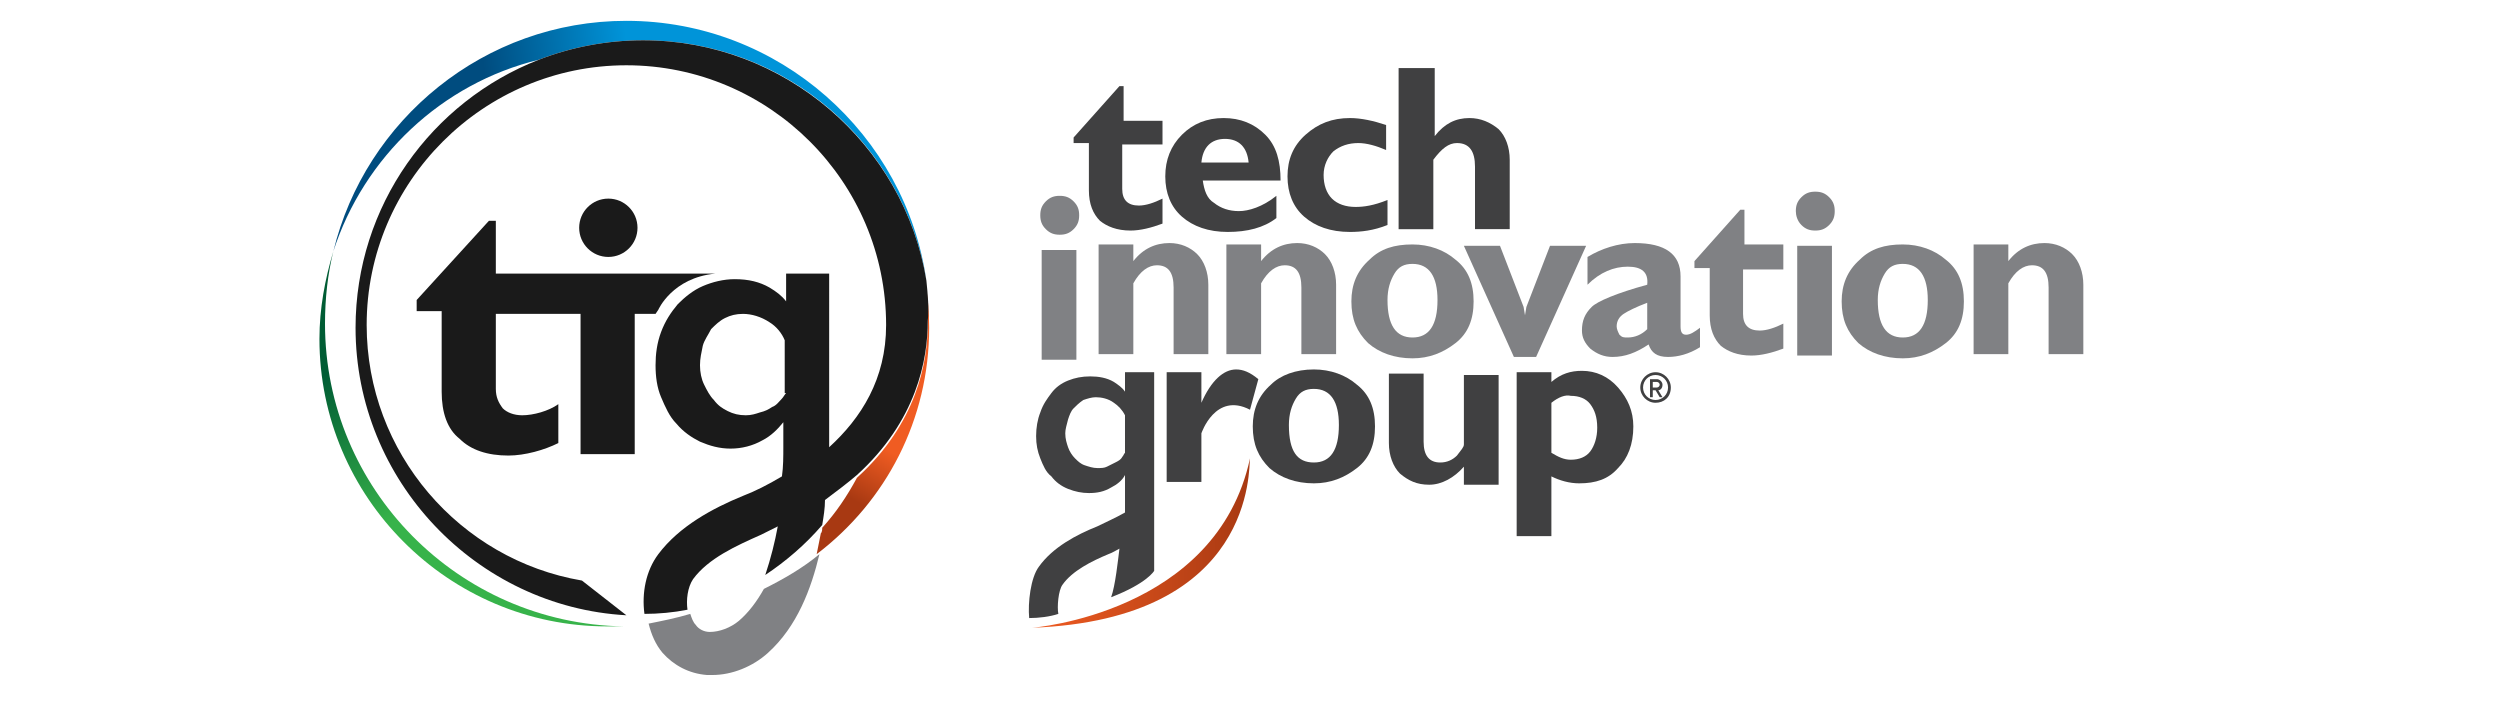 <?xml version="1.0" encoding="utf-8"?>
<!-- Generator: Adobe Illustrator 25.2.1, SVG Export Plug-In . SVG Version: 6.00 Build 0)  -->
<svg version="1.1" id="Capa_1" xmlns="http://www.w3.org/2000/svg" xmlns:xlink="http://www.w3.org/1999/xlink" x="0px" y="0px"
	 viewBox="0 0 180 51" style="enable-background:new 0 0 180 51;" xml:space="preserve">
<style type="text/css">
	.st0{fill:#404041;}
	.st1{fill:#808184;}
	.st2{fill:url(#SVGID_1_);}
	.st3{fill:#1A1A1A;}
	.st4{fill:none;}
	.st5{fill:url(#SVGID_2_);}
	.st6{fill:url(#SVGID_3_);}
	.st7{fill:url(#SVGID_4_);}
</style>
<g>
	<g>
		<path class="st0" d="M119.2,29c-0.6,0-1.1-0.5-1.1-1.1c0-0.6,0.5-1.1,1.1-1.1c0.6,0,1.1,0.5,1.1,1.1C120.3,28.6,119.8,29,119.2,29
			z M119.2,27c-0.5,0-0.9,0.4-0.9,0.9c0,0.5,0.4,0.9,0.9,0.9c0.5,0,0.9-0.4,0.9-0.9C120.1,27.4,119.7,27,119.2,27z M119.5,28.6
			l-0.3-0.5H119v0.5h-0.2v-1.3h0.5c0.2,0,0.4,0.2,0.4,0.4c0,0.3-0.2,0.4-0.3,0.4l0.3,0.5H119.5z M119.3,27.5H119v0.4h0.3
			c0.1,0,0.2-0.1,0.2-0.2C119.5,27.6,119.4,27.5,119.3,27.5z"/>
		<path class="st0" d="M83.1,41.1v-5.8v-8.5H81v1.4c-0.2-0.3-0.5-0.5-0.8-0.7c-0.5-0.3-1.1-0.4-1.7-0.4c-0.6,0-1.1,0.1-1.6,0.3
			c-0.5,0.2-0.9,0.5-1.2,0.9c-0.3,0.4-0.6,0.8-0.8,1.4c-0.2,0.5-0.3,1.1-0.3,1.7c0,0.6,0.1,1.1,0.3,1.6c0.2,0.5,0.4,1,0.8,1.3
			c0.3,0.4,0.7,0.7,1.2,0.9c0.5,0.2,1,0.3,1.5,0.3c0.6,0,1.1-0.1,1.6-0.4c0.4-0.2,0.8-0.5,1-0.9v1.2c0,0.5,0,1,0,1.5
			c-0.7,0.4-1.4,0.7-2,1c-1.5,0.6-3.2,1.5-4.2,2.9c-0.6,0.8-0.8,2.6-0.7,3.7c0.7,0,1.5-0.1,2.1-0.3c-0.1-0.5,0-1.7,0.3-2.1
			c0.7-1,2.1-1.7,3.3-2.2c0.3-0.1,0.6-0.3,0.8-0.4c-0.1,0.8-0.3,2.7-0.6,3.5C82.6,42,83.1,41.1,83.1,41.1z M81,32.6
			c-0.1,0.1-0.1,0.2-0.2,0.3c-0.1,0.2-0.3,0.3-0.5,0.4c-0.2,0.1-0.4,0.2-0.6,0.3c-0.2,0.1-0.4,0.1-0.7,0.1c-0.3,0-0.6-0.1-0.9-0.2
			c-0.3-0.1-0.5-0.3-0.7-0.5c-0.2-0.2-0.4-0.5-0.5-0.8c-0.1-0.3-0.2-0.6-0.2-1c0-0.3,0.1-0.6,0.2-1c0.1-0.3,0.2-0.6,0.4-0.8
			c0.2-0.2,0.4-0.4,0.7-0.6c0.3-0.1,0.6-0.2,0.9-0.2c0.4,0,0.9,0.1,1.3,0.4c0.3,0.2,0.6,0.5,0.8,0.9V32.6z"/>
		<g>
			<path class="st0" d="M83.7,8.7v1.7h-2.9v3.2c0,0.4,0.1,0.7,0.3,0.9c0.2,0.2,0.5,0.3,0.9,0.3c0.5,0,1.1-0.2,1.7-0.5v1.8
				c-0.8,0.3-1.6,0.5-2.3,0.5c-1,0-1.7-0.3-2.2-0.7c-0.5-0.5-0.8-1.2-0.8-2.2v-3.4h-1.1V9.9l3.3-3.7h0.3v2.5H83.7z"/>
			<path class="st0" d="M91.9,14.1v1.6c-0.9,0.7-2.1,1-3.5,1c-1.4,0-2.5-0.4-3.3-1.1c-0.8-0.7-1.2-1.7-1.2-2.9c0-1.2,0.4-2.2,1.2-3
				c0.8-0.8,1.8-1.2,3-1.2c1.2,0,2.2,0.4,3,1.2c0.8,0.8,1.1,1.9,1.1,3.3h-5.6c0.1,0.7,0.3,1.3,0.8,1.6c0.5,0.4,1.1,0.6,1.8,0.6
				C89.9,15.2,90.9,14.9,91.9,14.1z M86.5,11.7h3.4c-0.1-1.1-0.7-1.7-1.7-1.7C87.2,10,86.6,10.6,86.5,11.7z"/>
			<path class="st0" d="M99.9,14.4v1.8c-1,0.4-1.9,0.5-2.7,0.5c-1.4,0-2.5-0.4-3.3-1.1c-0.8-0.7-1.2-1.7-1.2-2.9
				c0-1.2,0.4-2.2,1.3-3s1.9-1.2,3.2-1.2c0.8,0,1.7,0.2,2.6,0.5v1.8c-0.7-0.3-1.4-0.5-2-0.5c-0.7,0-1.3,0.2-1.8,0.6
				c-0.4,0.4-0.7,1-0.7,1.7c0,0.7,0.2,1.3,0.6,1.7c0.4,0.4,1,0.6,1.7,0.6C98.2,14.9,98.9,14.8,99.9,14.4z"/>
			<path class="st0" d="M103.3,4.9v4.9h0c0.7-0.9,1.5-1.3,2.5-1.3c0.8,0,1.5,0.3,2.1,0.8c0.5,0.5,0.8,1.3,0.8,2.2v5h-2.5v-4.5
				c0-1.1-0.4-1.7-1.3-1.7c-0.6,0-1.1,0.4-1.7,1.2v5h-2.5V4.9H103.3z"/>
		</g>
		<g>
			<g>
				<path class="st1" d="M74.9,15.5c0-0.4,0.1-0.7,0.4-1c0.3-0.3,0.6-0.4,1-0.4c0.4,0,0.7,0.1,1,0.4c0.3,0.3,0.4,0.6,0.4,1
					c0,0.4-0.1,0.7-0.4,1c-0.3,0.3-0.6,0.4-1,0.4c-0.4,0-0.7-0.1-1-0.4C75,16.2,74.9,15.9,74.9,15.5z M77.5,18v7.9H75V18H77.5z"/>
				<path class="st1" d="M81.6,17.7v1.1c0.7-0.9,1.6-1.3,2.6-1.3c0.8,0,1.5,0.3,2,0.8c0.5,0.5,0.8,1.3,0.8,2.2v5h-2.5v-4.8
					c0-1.1-0.4-1.6-1.2-1.6c-0.6,0-1.2,0.4-1.7,1.3v5.1h-2.5v-7.9H81.6z"/>
				<path class="st1" d="M90.8,17.7v1.1c0.7-0.9,1.6-1.3,2.6-1.3c0.8,0,1.5,0.3,2,0.8s0.8,1.3,0.8,2.2v5h-2.5v-4.8
					c0-1.1-0.4-1.6-1.2-1.6c-0.6,0-1.2,0.4-1.7,1.3v5.1h-2.5v-7.9H90.8z"/>
				<path class="st1" d="M144.6,17.7v1.1c0.7-0.9,1.6-1.3,2.6-1.3c0.8,0,1.5,0.3,2,0.8c0.5,0.5,0.8,1.3,0.8,2.2v5h-2.5v-4.8
					c0-1.1-0.4-1.6-1.2-1.6c-0.6,0-1.2,0.4-1.7,1.3v5.1h-2.5v-7.9H144.6z"/>
				<path class="st1" d="M101.7,17.6c1.2,0,2.3,0.4,3.1,1.1c0.9,0.7,1.3,1.7,1.3,3c0,1.3-0.4,2.3-1.3,3c-0.9,0.7-1.9,1.1-3.1,1.1
					c-1.3,0-2.4-0.4-3.2-1.1c-0.8-0.8-1.2-1.7-1.2-3c0-1.2,0.4-2.2,1.3-3C99.4,17.9,100.4,17.6,101.7,17.6z M101.7,24.3
					c1.2,0,1.8-0.9,1.8-2.7c0-1.7-0.6-2.6-1.8-2.6c-0.6,0-1,0.2-1.3,0.7c-0.3,0.5-0.5,1.1-0.5,1.9C99.9,23.4,100.5,24.3,101.7,24.3z
					"/>
				<polygon class="st1" points="111.6,17.7 109.9,22.1 109.8,22.7 109.7,22.1 108,17.7 105.4,17.7 109,25.7 109.2,25.7 110.4,25.7 
					110.6,25.7 114.2,17.7 				"/>
				<path class="st1" d="M122.4,23.6V25c-0.8,0.5-1.6,0.7-2.3,0.7c-0.8,0-1.2-0.3-1.4-0.9c-0.9,0.6-1.7,0.9-2.6,0.9
					c-0.6,0-1.1-0.2-1.6-0.6c-0.4-0.4-0.6-0.8-0.6-1.3c0-0.7,0.2-1.2,0.7-1.7c0.4-0.4,1.8-1,4-1.6c0.1-0.9-0.4-1.3-1.4-1.3
					c-1,0-2,0.4-2.9,1.3v-2c1-0.6,2.2-1,3.4-1c2.2,0,3.3,0.8,3.3,2.4v3.6c0,0.4,0.1,0.6,0.4,0.6C121.7,24.1,122,23.9,122.4,23.6z
					 M118.6,23.7v-1.9c-0.8,0.3-1.4,0.6-1.7,0.8c-0.3,0.2-0.5,0.5-0.5,0.9c0,0.2,0.1,0.4,0.2,0.6c0.2,0.2,0.3,0.2,0.6,0.2
					C117.7,24.3,118.2,24.1,118.6,23.7z"/>
				<path class="st1" d="M128.4,17.7v1.7h-2.9v3.2c0,0.4,0.1,0.7,0.3,0.9c0.2,0.2,0.5,0.3,0.9,0.3c0.5,0,1.1-0.2,1.7-0.5v1.8
					c-0.8,0.3-1.6,0.5-2.3,0.5c-1,0-1.7-0.3-2.2-0.7c-0.5-0.5-0.8-1.2-0.8-2.2v-3.4H122v-0.5l3.3-3.7h0.3v2.5H128.4z"/>
				<path class="st1" d="M129.3,15.2c0-0.4,0.1-0.7,0.4-1c0.3-0.3,0.6-0.4,1-0.4c0.4,0,0.7,0.1,1,0.4c0.3,0.3,0.4,0.6,0.4,1
					c0,0.4-0.1,0.7-0.4,1c-0.3,0.3-0.6,0.4-1,0.4c-0.4,0-0.7-0.1-1-0.4C129.4,15.9,129.3,15.5,129.3,15.2z M131.9,17.7v7.9h-2.5
					v-7.9H131.9z"/>
				<path class="st1" d="M137,17.6c1.2,0,2.3,0.4,3.1,1.1c0.9,0.7,1.3,1.7,1.3,3c0,1.3-0.4,2.3-1.3,3c-0.9,0.7-1.9,1.1-3.1,1.1
					c-1.3,0-2.4-0.4-3.2-1.1c-0.8-0.8-1.2-1.7-1.2-3c0-1.2,0.4-2.2,1.3-3C134.7,17.9,135.7,17.6,137,17.6z M137,24.3
					c1.2,0,1.8-0.9,1.8-2.7c0-1.7-0.6-2.6-1.8-2.6c-0.6,0-1,0.2-1.3,0.7c-0.3,0.5-0.5,1.1-0.5,1.9C135.2,23.4,135.8,24.3,137,24.3z"
					/>
			</g>
		</g>
		<g>
			<path class="st0" d="M86.5,31.2v3.5h-2.5v-7.9h2.5V29h0c0.7-1.6,1.6-2.4,2.5-2.4c0.5,0,1,0.2,1.6,0.7L90,29.5
				C87.5,28.2,86.5,31.2,86.5,31.2z"/>
			<path class="st0" d="M94.6,26.6c1.2,0,2.3,0.4,3.1,1.1c0.9,0.7,1.3,1.7,1.3,3c0,1.3-0.4,2.3-1.3,3c-0.9,0.7-1.9,1.1-3.1,1.1
				c-1.3,0-2.4-0.4-3.2-1.1c-0.8-0.8-1.2-1.7-1.2-3c0-1.2,0.4-2.2,1.3-3C92.2,27,93.3,26.6,94.6,26.6z M94.6,33.3
				c1.2,0,1.8-0.9,1.8-2.7c0-1.7-0.6-2.6-1.8-2.6c-0.6,0-1,0.2-1.3,0.7c-0.3,0.5-0.5,1.1-0.5,1.9C92.8,32.5,93.4,33.3,94.6,33.3z"/>
			<path class="st0" d="M105.4,34.7v-1.1c-0.7,0.8-1.6,1.3-2.5,1.3c-0.9,0-1.5-0.3-2.1-0.8c-0.5-0.5-0.8-1.3-0.8-2.2v-5h2.5v4.9
				c0,1,0.4,1.5,1.2,1.5c0.5,0,0.9-0.2,1.2-0.5c0.3-0.4,0.5-0.6,0.5-0.8v-5h2.5v7.9H105.4z"/>
			<path class="st0" d="M111.7,26.8v0.7c0.7-0.6,1.4-0.8,2.2-0.8c1,0,1.9,0.4,2.6,1.2c0.7,0.8,1.1,1.7,1.1,2.8c0,1.3-0.4,2.3-1.1,3
				c-0.7,0.8-1.6,1.1-2.8,1.1c-0.7,0-1.4-0.2-2-0.5v4.3h-2.5V26.8H111.7z M111.7,29v3.6c0.5,0.3,0.9,0.5,1.4,0.5
				c0.6,0,1.1-0.2,1.4-0.6s0.5-1,0.5-1.7c0-0.8-0.2-1.3-0.5-1.7c-0.3-0.4-0.8-0.6-1.4-0.6C112.7,28.4,112.2,28.6,111.7,29z"/>
		</g>
		<linearGradient id="SVGID_1_" gradientUnits="userSpaceOnUse" x1="74.289" y1="39.055" x2="90.024" y2="39.055">
			<stop  offset="0" style="stop-color:#F05C22"/>
			<stop  offset="0.995" style="stop-color:#A83912"/>
		</linearGradient>
		<path class="st2" d="M74.3,45.2c0,0,13.3-1,15.7-12.2C89.9,33.7,90.4,44.6,74.3,45.2z"/>
	</g>
	<g>
		<path class="st3" d="M35.7,19.7l0-3.8h-0.5L30,21.6v0.8h1.8v5.8c0,1.5,0.4,2.7,1.3,3.4c0.8,0.8,2,1.2,3.5,1.2
			c1.2,0,2.6-0.4,3.6-0.9v-2.8c-0.7,0.5-1.8,0.8-2.6,0.8c-0.6,0-1.1-0.2-1.4-0.5c-0.3-0.4-0.5-0.8-0.5-1.4v-5.4h6.1v10.1h3.9V22.6
			h1.5l0.2-0.3c0,0,1-2.3,4.1-2.6C47.2,19.7,38.5,19.7,35.7,19.7z"/>
		<path class="st4" d="M49.7,44.2c0.1,0.3,0.2,0.6,0.4,0.8c0.3,0.3,0.6,0.5,1,0.5c0.7,0,1.5-0.3,2.1-0.8c0.7-0.6,1.3-1.4,1.7-2.3
			c-1.2,0.5-2.4,1-3.7,1.3C50.7,43.9,50.2,44,49.7,44.2z"/>
		<linearGradient id="SVGID_2_" gradientUnits="userSpaceOnUse" x1="46.289" y1="12.012" x2="35.855" y2="13.354">
			<stop  offset="0" style="stop-color:#0094D9"/>
			<stop  offset="0.995" style="stop-color:#004C7F"/>
		</linearGradient>
		<path class="st5" d="M38.8,4.3c2.3-0.9,4.9-1.4,7.5-1.4c10.3,0,18.8,7.5,20.4,17.3C65.2,9.7,56.1,1.5,45.1,1.5
			C34.9,1.5,26.3,8.6,24,18.1C26.2,11.3,31.8,6,38.8,4.3z"/>
		<path class="st1" d="M53.2,44.7c-0.6,0.5-1.4,0.8-2.1,0.8c-0.4,0-0.8-0.2-1-0.5c-0.2-0.2-0.3-0.5-0.4-0.8c-1,0.3-2,0.5-3,0.7
			c0.2,0.8,0.5,1.5,1,2.1c0.8,0.9,1.9,1.5,3.2,1.6c0.1,0,0.2,0,0.4,0c1.4,0,2.9-0.6,4-1.6c2.1-1.9,3.1-4.6,3.7-7.1
			c-1.2,1-2.6,1.8-4,2.5C54.5,43.3,53.9,44.1,53.2,44.7z"/>
		<linearGradient id="SVGID_3_" gradientUnits="userSpaceOnUse" x1="33.37" y1="35.456" x2="28.845" y2="24.69">
			<stop  offset="0" style="stop-color:#37B34A"/>
			<stop  offset="0.995" style="stop-color:#005C34"/>
		</linearGradient>
		<path class="st6" d="M23.4,23.3c0-1.8,0.2-3.6,0.6-5.2c-0.6,2-1,4.1-1,6.3c0,11.4,9.3,20.7,20.7,20.7c0.4,0,0.8,0,1.2,0
			C33,44.9,23.4,35.2,23.4,23.3z"/>
		<linearGradient id="SVGID_4_" gradientUnits="userSpaceOnUse" x1="62.777" y1="31.755" x2="60.626" y2="35.561">
			<stop  offset="0" style="stop-color:#F05C22"/>
			<stop  offset="0.995" style="stop-color:#A83912"/>
		</linearGradient>
		<path class="st7" d="M66.9,23.6c0-1.2-0.1-2.3-0.3-3.4c0.1,1,0.2,2,0.2,3.1c0,2.8-0.8,7.2-5.1,11.1c-0.7,1.3-1.5,2.5-2.5,3.6
			c0,0.1,0,0.3-0.1,0.4c-0.1,0.5-0.2,1-0.3,1.5C63.8,36.1,66.9,30.2,66.9,23.6z"/>
		<path class="st3" d="M66.7,20.2C65.1,10.4,56.5,2.9,46.3,2.9c-2.6,0-5.2,0.5-7.5,1.4c-7.7,3-13.2,10.5-13.2,19.3
			c0,11,8.7,20.1,19.5,20.7l-3.2-2.5c-8.8-1.5-15.5-9.2-15.5-18.4c0-10.3,8.4-18.7,18.7-18.7c10.3,0,18.7,8.4,18.7,18.7
			c0,3.9-1.8,6.7-4.1,8.8V19.7h-3.1v2c-0.3-0.4-0.7-0.7-1.2-1c-0.7-0.4-1.5-0.6-2.5-0.6c-0.8,0-1.6,0.2-2.3,0.5
			c-0.7,0.3-1.3,0.8-1.8,1.3c-0.5,0.6-0.9,1.2-1.2,2c-0.3,0.8-0.4,1.6-0.4,2.4c0,0.8,0.1,1.6,0.4,2.3c0.3,0.7,0.6,1.4,1.1,1.9
			c0.5,0.6,1.1,1,1.7,1.3c0.7,0.3,1.4,0.5,2.2,0.5c0.8,0,1.6-0.2,2.3-0.6c0.6-0.3,1.1-0.8,1.5-1.3v1.7c0,0.8,0,1.5-0.1,2.2
			c-1,0.6-2,1.1-2.8,1.4c-2.2,0.9-4.6,2.2-6.1,4.2c-0.9,1.2-1.2,2.8-1,4.3c1,0,2.1-0.1,3.1-0.3c-0.1-0.7,0-1.6,0.4-2.2
			c1.1-1.5,3.1-2.4,4.9-3.2c0.4-0.2,0.8-0.4,1.2-0.6c-0.2,1.1-0.5,2.3-0.9,3.5c1.5-1,2.9-2.2,4.1-3.6c0.1-0.6,0.2-1.2,0.2-1.8
			c0.8-0.6,1.6-1.2,2.3-1.8c4.3-3.9,5.1-8.3,5.1-11.1C66.9,22.2,66.8,21.2,66.7,20.2z M56.6,28.3c-0.1,0.1-0.2,0.3-0.3,0.4
			c-0.2,0.2-0.4,0.5-0.7,0.6c-0.3,0.2-0.5,0.3-0.9,0.4c-0.3,0.1-0.6,0.2-1,0.2c-0.5,0-0.9-0.1-1.3-0.3c-0.4-0.2-0.7-0.4-1-0.8
			c-0.3-0.3-0.5-0.7-0.7-1.1c-0.2-0.4-0.3-0.9-0.3-1.4c0-0.5,0.1-0.9,0.2-1.4c0.1-0.4,0.4-0.8,0.6-1.2c0.3-0.3,0.6-0.6,1-0.8
			c0.4-0.2,0.8-0.3,1.3-0.3c0.6,0,1.3,0.2,1.9,0.6c0.5,0.3,0.9,0.8,1.1,1.3V28.3z"/>
		<circle class="st3" cx="43.8" cy="16.4" r="2.1"/>
	</g>
</g>
</svg>
